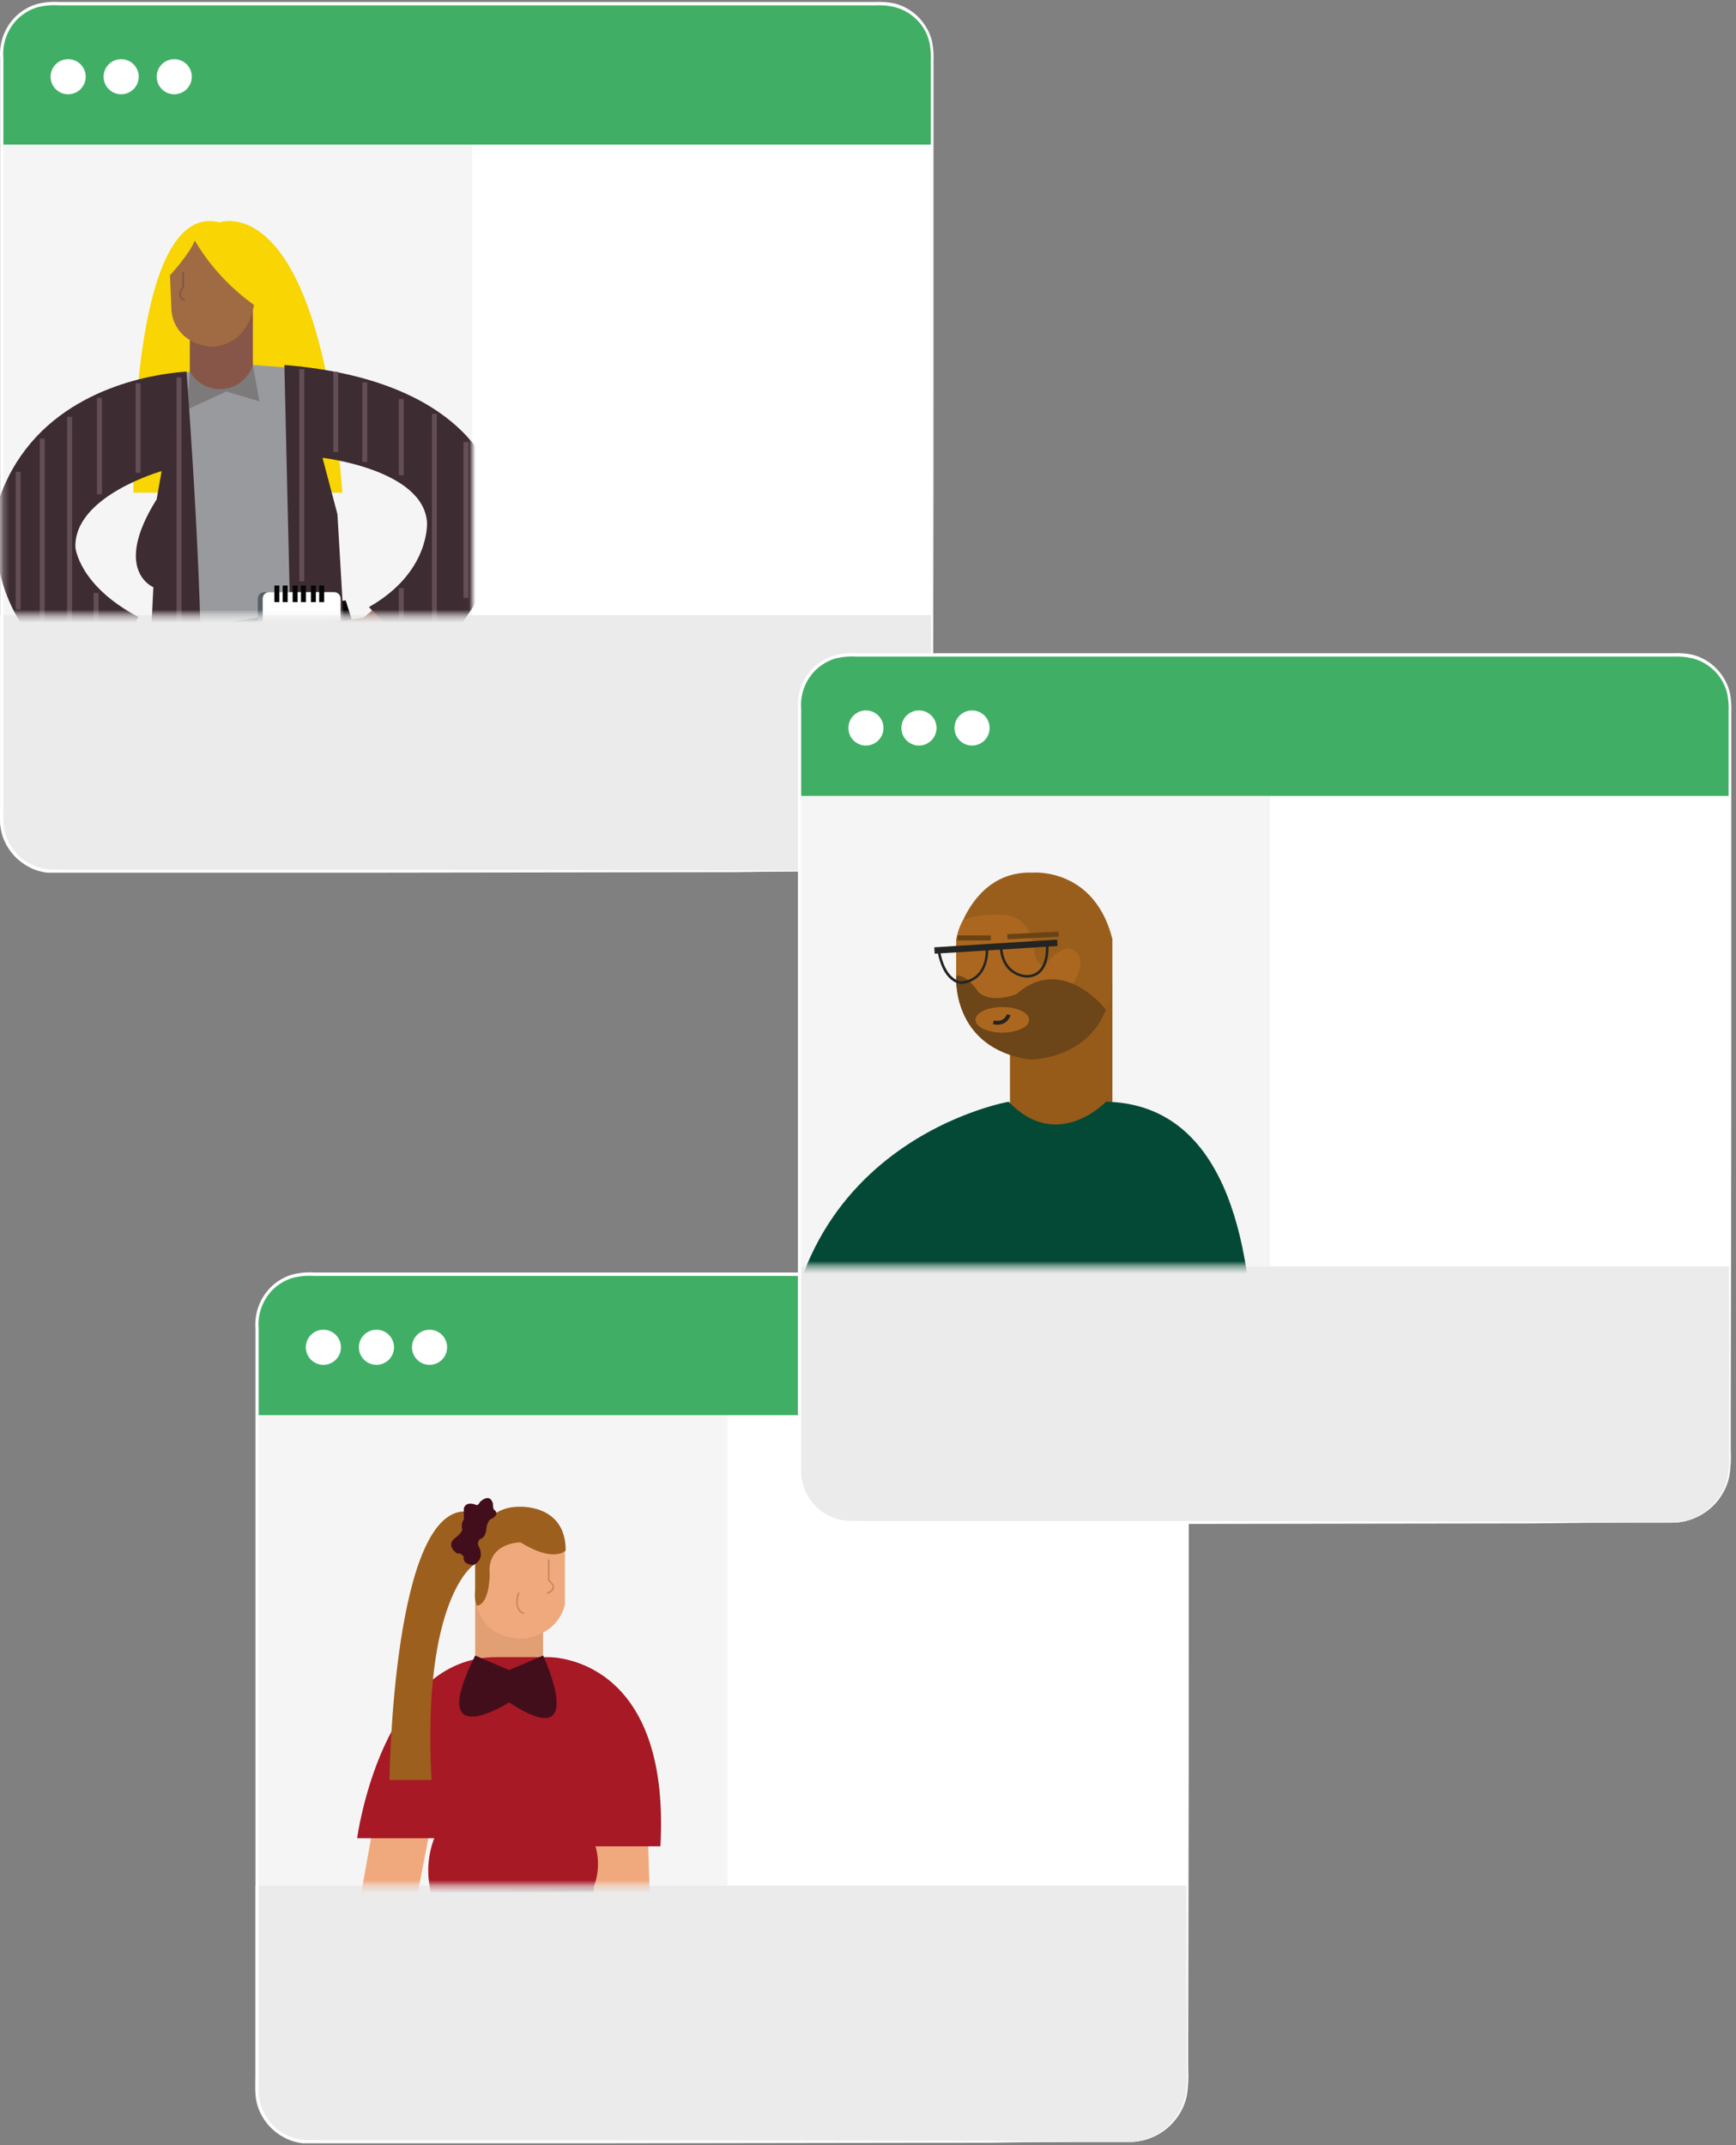 <svg width="272" height="336" viewBox="0 0 272 336" fill="none" xmlns="http://www.w3.org/2000/svg">
<rect x="0" y="0" width="272" height="336" fill="#808080" stroke="none"/>
<path d="M47.984 199.603H178.21C182.525 199.603 186.022 203.099 186.022 207.411V326.354C186.022 331.407 181.925 335.501 176.87 335.501H48.447C43.947 335.501 40.297 331.853 40.297 327.356V207.324C40.297 203.077 43.729 199.625 47.978 199.603H47.984Z" fill="white"/>
<path d="M113.98 221.661H40.248V295.355H113.98V221.661Z" fill="#F5F5F5"/>
<path d="M47.984 199.603H178.21C182.525 199.603 186.022 203.099 186.022 207.411V221.661H40.248V207.324C40.248 203.06 43.707 199.603 47.973 199.603C47.973 199.603 47.979 199.603 47.984 199.603Z" fill="#40AF65"/>
<path d="M53.42 211.027C53.42 212.546 52.189 213.776 50.669 213.776C49.149 213.776 47.918 212.546 47.918 211.027C47.918 209.507 49.149 208.277 50.669 208.277C52.189 208.277 53.42 209.507 53.42 211.027Z" fill="white"/>
<path d="M61.734 211.027C61.734 212.546 60.503 213.776 58.983 213.776C57.463 213.776 56.231 212.546 56.231 211.027C56.231 209.507 57.463 208.277 58.983 208.277C60.503 208.277 61.734 209.507 61.734 211.027Z" fill="white"/>
<path d="M70.053 211.027C70.053 212.546 68.822 213.776 67.302 213.776C65.782 213.776 64.551 212.546 64.551 211.027C64.551 209.507 65.782 208.277 67.302 208.277C68.822 208.277 70.053 209.507 70.053 211.027Z" fill="white"/>
<path d="M40.007 295.355H186.021V326.354C186.021 331.407 181.925 335.501 176.869 335.501H48.163C43.663 335.501 40.013 331.853 40.013 327.356V295.355H40.002H40.007Z" fill="#EBEBEB"/>
<path d="M176.869 335.49C177.343 335.469 177.817 335.42 178.286 335.349C181.969 334.75 184.916 331.967 185.722 328.325C185.946 326.898 186.011 325.45 185.929 324.012V319.106C185.929 305.205 185.875 285.096 185.842 260.267V208.522C185.886 207.591 185.82 206.665 185.646 205.75C185.45 204.846 185.085 203.986 184.567 203.213C183.499 201.628 181.865 200.507 180.002 200.076C179.065 199.875 178.101 199.799 177.142 199.848H49.182C48.027 199.772 46.867 199.886 45.75 200.18C44.666 200.534 43.669 201.127 42.835 201.906C41.179 203.518 40.335 205.783 40.525 208.086V327.748C40.651 330.579 42.301 333.127 44.84 334.391C45.652 334.804 46.534 335.071 47.439 335.18C48.332 335.267 49.286 335.18 50.212 335.245H96.388L155.247 335.333L171.253 335.387L155.279 335.616L96.421 335.703H47.417C46.453 335.594 45.516 335.316 44.655 334.87C42.884 333.988 41.479 332.507 40.683 330.693C40.291 329.784 40.068 328.815 40.024 327.824C39.97 326.833 40.024 325.88 40.024 324.9V208.113C39.839 205.663 40.749 203.251 42.508 201.536C43.396 200.686 44.47 200.055 45.636 199.679C46.807 199.358 48.027 199.238 49.242 199.314H177.224C178.22 199.265 179.217 199.341 180.193 199.554C182.132 200.055 183.815 201.264 184.91 202.941C185.466 203.757 185.858 204.672 186.065 205.636C186.24 206.583 186.305 207.553 186.262 208.516V260.288C186.262 285.096 186.196 305.227 186.174 319.128V324.034C186.251 325.477 186.174 326.925 185.935 328.347C185.101 332.017 182.105 334.81 178.378 335.382C178.024 335.441 177.659 335.469 177.3 335.469L176.869 335.48V335.49Z" fill="white"/>
<mask id="mask0_2472_8283" style="mask-type:luminance" maskUnits="userSpaceOnUse" x="40" y="221" width="74" height="75">
<path d="M113.98 221.661H40.248V295.355H113.98V221.661Z" fill="white"/>
</mask>
<g mask="url(#mask0_2472_8283)">
<path d="M85.09 248.925H74.45V263.104H85.09V248.925Z" fill="#E29F74"/>
<path d="M74.575 242.723V251.081C74.575 251.081 75.338 256.651 81.924 256.651C81.924 256.651 87.247 256.395 88.511 251.331V242.216C88.511 242.216 88.004 236.646 81.418 236.139C81.418 236.139 75.338 235.884 74.575 242.723Z" fill="#F0A97D"/>
<path d="M76.727 246.648C76.727 246.648 76.716 251.304 74.695 251.505C74.597 251.222 74.499 250.868 74.444 250.444C74.384 249.943 74.401 249.507 74.444 249.175V241.644C74.444 241.644 75.714 236.009 81.287 236.009C81.287 236.009 88.636 235.502 88.636 242.848C88.636 242.848 86.86 244.873 81.543 241.579C81.543 241.579 76.22 241.579 76.727 246.643V246.648Z" fill="#9D5F1D"/>
<path d="M67.607 295.518C67.607 295.518 58.231 366.413 61.02 380.086L98.262 382.618C99.362 371.64 99.945 359.242 99.493 345.667C98.818 325.51 96.017 307.829 92.689 293.237C84.326 293.999 75.969 294.756 67.607 295.518Z" fill="#430E1C"/>
<path d="M81.995 252.839C80.132 252.039 81.156 249.409 81.167 249.382L81.401 249.474C81.401 249.474 80.453 251.903 82.093 252.605L81.995 252.839Z" fill="#CA885D"/>
<path d="M85.765 249.676L85.678 249.436C86.228 249.229 86.522 248.979 86.56 248.679C86.615 248.249 86.103 247.776 85.901 247.634L85.847 247.596V244.242H86.103V247.471C86.288 247.618 86.893 248.14 86.816 248.718C86.762 249.115 86.413 249.436 85.77 249.676H85.765Z" fill="#CA885D"/>
<path d="M67.226 287.323L62.568 311.521L64.349 318.589C64.349 318.589 65.03 321.72 63.461 322.058C63.461 322.058 62.399 322.45 61.833 320.609L61.097 317.985L60.165 324.252C60.165 324.252 59.697 326.239 57.736 325.515C57.736 325.515 57.572 327.023 56.063 326.86C56.063 326.86 54.777 326.974 54.69 325.439L54.827 324.181C54.827 324.181 53.568 324.045 53.481 322.51L53.699 320.495C53.699 320.495 52.44 320.359 52.631 318.594L58.417 286.365L67.231 287.318L67.226 287.323Z" fill="#F0A97D"/>
<path d="M92.678 288.505L93.801 313.122L91.017 319.863C91.017 319.863 89.895 322.863 91.393 323.424C91.393 323.424 92.384 323.969 93.212 322.226L94.318 319.733L94.34 326.065C94.34 326.065 94.52 328.096 96.563 327.666C96.563 327.666 96.508 329.185 98.028 329.24C98.028 329.24 99.287 329.539 99.592 328.031L99.641 326.768C99.641 326.768 100.905 326.817 101.215 325.303L101.292 323.277C101.292 323.277 102.556 323.326 102.621 321.551L101.548 288.826L92.689 288.5L92.678 288.505Z" fill="#F0A97D"/>
<path d="M55.955 287.922C55.955 287.922 59.801 259.308 77.931 259.564H85.896C85.896 259.564 105.127 259.058 103.477 289.191H93.311C93.507 289.888 93.698 290.841 93.698 291.979C93.692 293.64 93.273 294.963 92.935 295.78C84.453 295.948 75.97 296.117 67.488 296.286C67.275 295.404 67.096 294.288 67.096 292.992C67.096 290.824 67.597 289.071 68.038 287.928H55.949L55.955 287.922Z" fill="#A71925"/>
<path d="M61.02 278.802C61.02 278.802 61.527 235.252 73.436 236.771L74.199 245.129C74.199 245.129 66.093 250.449 67.612 278.807H61.026L61.02 278.802Z" fill="#9D5F1D"/>
<path d="M71.66 243.354C71.66 243.354 69.634 242.085 71.404 240.822C71.404 240.822 72.418 240.06 72.418 239.553C72.418 239.553 72.162 238.541 72.674 238.034V236.259C72.674 236.259 72.93 234.99 74.7 235.753C74.7 235.753 74.956 235.753 75.207 235.246C75.207 235.246 76.727 233.727 77.234 235.502C77.234 235.502 77.234 236.515 77.49 236.515C77.49 236.515 78.503 237.277 76.727 238.034C76.727 238.034 76.22 238.797 76.22 239.303C76.22 239.303 76.22 240.822 75.207 241.078C75.207 241.078 74.7 241.585 74.951 242.091C74.951 242.091 76.22 244.116 74.188 245.129C74.188 245.129 72.412 245.129 72.668 243.861C72.668 243.861 72.162 243.098 71.655 243.354H71.66Z" fill="#430E1C"/>
<path d="M74.45 259.308L79.772 261.59L85.095 259.308C85.095 259.308 92.444 275.007 79.772 266.654C79.772 266.654 66.599 275.012 74.45 259.308Z" fill="#430E1C"/>
</g>
<path d="M7.984 0.592H138.21C142.525 0.592 146.022 4.088 146.022 8.4V127.343C146.022 132.396 141.925 136.49 136.87 136.49H8.447C3.947 136.49 0.297 132.842 0.297 128.345V8.313C0.297 4.066 3.729 0.614 7.978 0.592H7.984Z" fill="white"/>
<path d="M73.98 22.65H0.248V96.344H73.98V22.65Z" fill="#F5F5F5"/>
<path d="M7.984 0.592H138.21C142.525 0.592 146.022 4.088 146.022 8.4V22.65H0.248V8.313C0.248 4.049 3.707 0.592 7.973 0.592C7.973 0.592 7.979 0.592 7.984 0.592Z" fill="#40AF65"/>
<path d="M13.426 12.016C13.426 13.535 12.195 14.766 10.675 14.766C9.155 14.766 7.924 13.535 7.924 12.016C7.924 10.497 9.155 9.266 10.675 9.266C12.195 9.266 13.426 10.497 13.426 12.016Z" fill="white"/>
<path d="M21.734 12.016C21.734 13.535 20.503 14.766 18.983 14.766C17.463 14.766 16.231 13.535 16.231 12.016C16.231 10.497 17.463 9.266 18.983 9.266C20.503 9.266 21.734 10.497 21.734 12.016Z" fill="white"/>
<path d="M30.053 12.016C30.053 13.535 28.822 14.766 27.302 14.766C25.782 14.766 24.551 13.535 24.551 12.016C24.551 10.497 25.782 9.266 27.302 9.266C28.822 9.266 30.053 10.497 30.053 12.016Z" fill="white"/>
<path d="M0.007 96.344H146.021V127.343C146.021 132.396 141.925 136.49 136.869 136.49H8.163C3.663 136.49 0.013 132.842 0.013 128.345V96.344H0.002H0.007Z" fill="#EBEBEB"/>
<path d="M136.869 136.48C137.343 136.458 137.817 136.409 138.286 136.338C141.969 135.739 144.916 132.957 145.722 129.314C145.946 127.887 146.011 126.439 145.929 125.001V120.095C145.929 106.194 145.875 86.085 145.842 61.256V9.511C145.886 8.58 145.82 7.654 145.646 6.739C145.45 5.836 145.085 4.975 144.567 4.202C143.499 2.617 141.865 1.496 140.002 1.066C139.065 0.864 138.101 0.788 137.142 0.837H9.182C8.027 0.761 6.867 0.875 5.75 1.169C4.666 1.523 3.669 2.117 2.835 2.895C1.179 4.507 0.335 6.772 0.525 9.075V128.737C0.651 131.568 2.301 134.116 4.84 135.38C5.652 135.794 6.534 136.06 7.439 136.169C8.332 136.256 9.286 136.169 10.212 136.235H56.388L115.247 136.322L131.253 136.376L115.279 136.605L56.421 136.692H7.417C6.453 136.583 5.516 136.305 4.655 135.859C2.884 134.977 1.479 133.496 0.683 131.682C0.291 130.773 0.068 129.804 0.024 128.813C-0.03 127.822 0.024 126.869 0.024 125.889V9.113C-0.161 6.663 0.749 4.251 2.508 2.536C3.396 1.686 4.47 1.055 5.636 0.679C6.807 0.358 8.027 0.238 9.242 0.314H137.224C138.22 0.265 139.217 0.341 140.193 0.554C142.132 1.055 143.815 2.264 144.91 3.941C145.466 4.757 145.858 5.672 146.065 6.636C146.24 7.583 146.305 8.553 146.262 9.516V61.288C146.262 86.096 146.196 106.227 146.174 120.128V125.034C146.251 126.477 146.174 127.925 145.935 129.347C145.101 133.017 142.105 135.81 138.378 136.382C138.024 136.441 137.659 136.469 137.3 136.469L136.869 136.48Z" fill="white"/>
<mask id="mask1_2472_8283" style="mask-type:luminance" maskUnits="userSpaceOnUse" x="0" y="22" width="74" height="75">
<path d="M73.98 22.65H0.248V96.344H73.98V22.65Z" fill="white"/>
</mask>
<g mask="url(#mask1_2472_8283)">
<path d="M20.906 77.166C20.906 77.166 20.127 31.193 34.417 34.83C34.417 34.83 49.747 29.119 53.648 77.166H20.906Z" fill="#F8D503"/>
<path d="M24.556 98.201L19.865 192.477L62.74 194.295C64.505 181.875 65.627 166.553 64.56 149.107C63.198 126.804 58.692 108.1 54.165 94.046C44.294 95.429 34.422 96.817 24.55 98.201H24.556Z" fill="#050606"/>
<path d="M39.619 45.737H29.742V62.878H39.619V45.737Z" fill="#885648"/>
<path d="M26.621 42.878C26.708 44.871 26.795 46.859 26.883 48.852C26.97 49.516 27.209 50.556 27.923 51.58C29.65 54.057 32.663 54.28 33.12 54.307C33.12 54.307 38.835 54.569 39.876 47.294L34.417 36.388L29.481 36.905L26.621 42.878Z" fill="#A06B43"/>
<path d="M26.621 43.14C26.621 43.14 29.737 39.764 30.516 37.684C31.317 39.029 32.325 40.51 33.599 42.034C35.762 44.615 38.007 46.488 39.87 47.812C41.166 47.986 42.469 48.16 43.765 48.329L42.469 39.497L34.411 35.604C33.697 35.533 32.586 35.517 31.295 35.865C29.819 36.263 28.767 36.959 28.179 37.422C27.787 37.945 27.225 38.816 26.882 40.02C26.501 41.337 26.544 42.465 26.621 43.134V43.14Z" fill="#F8D503"/>
<path d="M25.586 59.502C25.935 72.576 26.278 85.649 26.627 98.718L50.532 95.342C49.148 82.791 47.759 70.234 46.375 57.683C44.125 57.509 41.87 57.335 39.62 57.166C39.887 58.391 39.451 59.665 38.503 60.466C37.065 61.68 35.289 61.087 35.207 61.059C33.158 61.756 31.159 61.288 30.271 60.019C30.086 59.752 29.743 59.164 29.754 58.201C28.37 58.631 26.981 59.066 25.597 59.496L25.586 59.502Z" fill="#999A9D"/>
<path d="M29.742 58.206C30.897 60.177 33.125 61.25 35.326 60.891C37.32 60.569 38.976 59.126 39.619 57.166C39.968 59.072 40.311 60.978 40.66 62.878L35.462 61.321L29.225 64.179L29.742 58.206Z" fill="#7D7A7B"/>
<path d="M29.22 58.206C29.22 58.206 32.336 98.984 31.301 113.528H22.987L24.028 91.971C24.028 91.971 17.534 89.374 24.545 78.206L25.324 73.79C25.324 73.79 11.552 77.683 11.814 85.737C11.814 85.737 12.331 91.71 21.691 96.643L14.935 107.032C12.5 106.074 8.48 104.076 5.058 100.019C-2.171 91.443 -0.684 80.814 -0.4 78.979C0.34 76.578 1.479 73.986 3.239 71.449C11.296 59.812 26.049 58.429 29.225 58.201L29.22 58.206Z" fill="#3D2C31"/>
<path d="M44.556 57.166L45.852 113.005L54.689 111.448L52.869 80.542L50.532 71.71C50.532 71.71 66.385 73.528 66.903 81.838C66.903 81.838 67.42 89.63 57.81 95.086L66.124 104.173C66.124 104.173 80.937 92.488 78.076 77.683C78.076 77.683 76.257 59.763 44.556 57.166Z" fill="#3D2C31"/>
<path d="M7.003 68.688H6.224V100.525H7.003V68.688Z" fill="#624E54"/>
<path d="M3.233 73.915H2.454V95.472H3.233V73.915Z" fill="#624E54"/>
<path d="M11.291 65.29H10.512V103.656H11.291V65.29Z" fill="#624E54"/>
<path d="M15.97 62.295H15.191V77.422H15.97V62.295Z" fill="#624E54"/>
<path d="M15.447 92.875H14.668V103.526H15.447V92.875Z" fill="#624E54"/>
<path d="M22.023 60.019H21.244V74.046H22.023V60.019Z" fill="#624E54"/>
<path d="M28.44 59.115H27.661V97.552H28.44V59.115Z" fill="#624E54"/>
<path d="M47.672 57.814H46.893V91.056H47.672V57.814Z" fill="#624E54"/>
<path d="M53 58.255H52.221V70.8H53V58.255Z" fill="#624E54"/>
<path d="M57.543 59.894H56.764V72.363H57.543V59.894Z" fill="#624E54"/>
<path d="M63.263 62.491H62.484V74.438H63.263V62.491Z" fill="#624E54"/>
<path d="M68.461 64.827H67.682V101.189H68.461V64.827Z" fill="#624E54"/>
<path d="M63.263 92.096H62.484V97.029H63.263V92.096Z" fill="#624E54"/>
<path d="M73.396 69.243H72.617V93.659H73.396V69.243Z" fill="#624E54"/>
<path d="M51.573 92.745H41.429C40.857 92.745 40.394 93.208 40.394 93.779V110.409C40.394 110.98 40.857 111.443 41.429 111.443H51.573C52.144 111.443 52.608 110.98 52.608 110.409V93.779C52.608 93.208 52.144 92.745 51.573 92.745Z" fill="#575F68"/>
<path d="M52.34 92.745H42.196C41.625 92.745 41.161 93.208 41.161 93.779V110.409C41.161 110.98 41.625 111.443 42.196 111.443H52.34C52.912 111.443 53.375 110.98 53.375 110.409V93.779C53.375 93.208 52.912 92.745 52.34 92.745Z" fill="white"/>
<path d="M65.6 103.395C60.3 108.094 56.59 111.437 55.968 112.123C55.919 112.178 55.745 112.368 55.462 112.466C54.863 112.679 54.105 112.374 53.533 111.72C53.452 111.563 53.212 111.067 53.332 110.435C53.408 110.022 53.61 109.733 53.724 109.586C54.585 108.927 55.446 108.263 56.306 107.604L49.998 110.964C49.818 111.018 49.382 111.121 48.881 110.953C48.036 110.67 47.742 109.858 47.704 109.749C47.639 109.597 47.551 109.319 47.584 108.982C47.639 108.328 48.085 107.925 48.194 107.833L53.043 105.23L45.465 107.212C45.465 107.212 44.223 107.669 43.428 105.954C43.428 105.954 42.888 104.201 44.898 103.618L51.665 101.5L45.247 102.513C45.247 102.513 43.667 102.496 43.128 100.743C43.128 100.743 42.883 99.202 44.642 98.663L56.965 96.725C57.418 96.354 57.875 95.979 58.327 95.608C60.752 98.206 63.176 100.803 65.606 103.4L65.6 103.395Z" fill="#885648"/>
<path d="M43.771 91.71H42.992V94.307H43.771V91.71Z" fill="#050606"/>
<path d="M45.073 91.71H44.294V94.307H45.073V91.71Z" fill="#050606"/>
<path d="M46.632 91.71H45.852V94.307H46.632V91.71Z" fill="#050606"/>
<path d="M47.933 91.71H47.154V94.307H47.933V91.71Z" fill="#050606"/>
<path d="M49.492 91.71H48.713V94.307H49.492V91.71Z" fill="#050606"/>
<path d="M50.788 91.71H50.009V94.307H50.788V91.71Z" fill="#050606"/>
<path d="M28.92 47.158C28.473 47.011 28.196 46.76 28.103 46.423C27.923 45.797 28.441 45.083 28.572 44.909V42.617H28.833V45.002L28.8 45.04C28.8 45.04 28.19 45.786 28.348 46.352C28.419 46.602 28.637 46.788 29.002 46.907L28.92 47.153V47.158Z" fill="#81544A"/>
</g>
<path d="M132.984 102.603H263.21C267.525 102.603 271.022 106.098 271.022 110.411V229.353C271.022 234.406 266.925 238.501 261.87 238.501H133.447C128.947 238.501 125.297 234.853 125.297 230.355V110.324C125.297 106.077 128.729 102.624 132.978 102.603H132.984Z" fill="white"/>
<path d="M198.979 124.661H125.247V198.355H198.979V124.661Z" fill="#F5F5F5"/>
<path d="M132.983 102.603H263.209C267.524 102.603 271.021 106.098 271.021 110.411V124.661H125.247V110.324C125.247 106.06 128.707 102.603 132.972 102.603C132.972 102.603 132.978 102.603 132.983 102.603Z" fill="#40AF65"/>
<path d="M138.426 114.027C138.426 115.546 137.195 116.776 135.675 116.776C134.155 116.776 132.924 115.546 132.924 114.027C132.924 112.507 134.155 111.277 135.675 111.277C137.195 111.277 138.426 112.507 138.426 114.027Z" fill="white"/>
<path d="M146.734 114.027C146.734 115.546 145.503 116.776 143.983 116.776C142.463 116.776 141.231 115.546 141.231 114.027C141.231 112.507 142.463 111.277 143.983 111.277C145.503 111.277 146.734 112.507 146.734 114.027Z" fill="white"/>
<path d="M155.053 114.027C155.053 115.546 153.822 116.776 152.302 116.776C150.782 116.776 149.551 115.546 149.551 114.027C149.551 112.507 150.782 111.277 152.302 111.277C153.822 111.277 155.053 112.507 155.053 114.027Z" fill="white"/>
<path d="M125.007 198.355H271.021V229.354C271.021 234.407 266.925 238.501 261.869 238.501H133.163C128.663 238.501 125.013 234.853 125.013 230.356V198.355H125.002H125.007Z" fill="#EBEBEB"/>
<path d="M261.869 238.49C262.343 238.469 262.817 238.42 263.286 238.349C266.969 237.75 269.916 234.968 270.722 231.325C270.946 229.898 271.011 228.45 270.929 227.012V222.106C270.929 208.205 270.875 188.096 270.842 163.267V111.522C270.886 110.591 270.82 109.665 270.646 108.75C270.45 107.846 270.085 106.986 269.567 106.213C268.499 104.628 266.865 103.507 265.002 103.077C264.065 102.875 263.101 102.799 262.142 102.848H134.182C133.027 102.772 131.867 102.886 130.75 103.18C129.666 103.534 128.669 104.127 127.835 104.906C126.179 106.518 125.335 108.783 125.525 111.086V230.748C125.651 233.579 127.301 236.127 129.84 237.391C130.652 237.804 131.534 238.071 132.439 238.18C133.332 238.267 134.286 238.18 135.212 238.245H181.388L240.247 238.333L256.253 238.387L240.279 238.616L181.421 238.703H132.417C131.453 238.594 130.516 238.316 129.655 237.87C127.884 236.988 126.479 235.507 125.683 233.693C125.291 232.784 125.068 231.815 125.024 230.824C124.97 229.833 125.024 228.88 125.024 227.9V111.113C124.839 108.663 125.749 106.251 127.508 104.536C128.396 103.686 129.47 103.055 130.636 102.679C131.807 102.358 133.027 102.238 134.242 102.314H262.224C263.22 102.265 264.217 102.341 265.193 102.554C267.132 103.055 268.815 104.264 269.91 105.941C270.466 106.757 270.858 107.672 271.065 108.636C271.24 109.583 271.305 110.553 271.262 111.516V163.288C271.262 188.096 271.196 208.227 271.174 222.128V227.034C271.251 228.477 271.174 229.925 270.935 231.347C270.101 235.017 267.105 237.81 263.378 238.382C263.024 238.441 262.659 238.469 262.3 238.469L261.869 238.48V238.49Z" fill="white"/>
<mask id="mask2_2472_8283" style="mask-type:luminance" maskUnits="userSpaceOnUse" x="125" y="124" width="74" height="75">
<path d="M198.979 124.661H125.247V198.355H198.979V124.661Z" fill="white"/>
</mask>
<g mask="url(#mask2_2472_8283)">
<path d="M158.245 176.378H174.289V153.928H158.245V176.378Z" fill="#965A19"/>
<path d="M174.29 147.105V154.32C174.29 154.32 173.886 164.742 161.454 165.945C161.454 165.945 150.624 165.145 149.823 153.917V147.1C149.823 147.1 152.231 136.275 161.858 136.678C161.858 136.678 171.484 135.878 174.295 147.1L174.29 147.105Z" fill="#9A5E1C"/>
<path d="M168.073 154.124C168.073 154.124 171.282 149.31 167.272 148.51C167.272 148.51 165.267 148.913 164.063 150.917C164.063 150.917 162.859 152.12 162.058 149.31C162.058 149.31 162.058 143.299 156.845 143.299C156.845 143.299 152.917 143.054 150.868 144.176C150.868 144.176 149.997 145.591 149.812 147.454V153.922L155.243 158.534L165.273 156.928L168.078 154.124H168.073Z" fill="#AB671F"/>
<path d="M173.287 158.132C173.287 158.132 166.466 149.311 159.248 155.725C159.248 155.725 155.238 157.331 153.233 155.322C153.233 155.322 151.626 152.692 149.823 152.806C149.823 152.806 148.924 164.143 161.307 165.945C161.307 165.945 170.084 166.147 173.292 158.126L173.287 158.132Z" fill="#6C4518"/>
<path d="M157.041 161.742C159.367 161.742 161.253 160.845 161.253 159.738C161.253 158.632 159.367 157.734 157.041 157.734C154.716 157.734 152.83 158.632 152.83 159.738C152.83 160.845 154.716 161.742 157.041 161.742Z" fill="#AB671F"/>
<path d="M156.252 160.506C157.941 160.506 158.333 159.025 158.333 159.008L157.75 158.861C157.712 158.997 157.352 160.174 155.696 159.841L155.576 160.43C155.821 160.479 156.045 160.5 156.252 160.5V160.506Z" fill="#242422"/>
<path d="M165.639 147.175L146.386 148.379L146.448 149.379L165.702 148.175L165.639 147.175Z" fill="#242422"/>
<path d="M165.844 145.922L157.824 146.322L157.864 147.122L165.884 146.721L165.844 145.922Z" fill="#6A4314"/>
<path d="M155.238 146.506H150.024V147.307H155.238V146.506Z" fill="#6A4314"/>
<path d="M160.855 153.122C161.803 153.122 162.571 152.806 163.149 152.185C164.473 150.748 164.276 148.205 164.266 148.096L163.868 148.129C163.868 148.129 164.059 150.612 162.855 151.913C162.359 152.452 161.689 152.725 160.861 152.725C160.719 152.725 157.428 152.665 157.047 148.532L156.649 148.57C157.063 153.073 160.823 153.127 160.861 153.127L160.855 153.122Z" fill="#242422"/>
<path d="M150.623 154.124C155.2 153.656 154.84 148.548 154.835 148.494L154.437 148.527C154.453 148.723 154.769 153.296 150.607 153.721C150.607 153.721 147.981 153.629 147.213 148.478L146.815 148.537C147.633 154.059 150.504 154.119 150.623 154.119V154.124Z" fill="#242422"/>
<path d="M173.287 172.567C173.287 172.567 165.665 180.587 158.043 172.567C158.043 172.567 116.324 179.781 123.547 229.098H137.189V254.755H192.147C192.147 254.755 209.798 173.367 173.292 172.561L173.287 172.567Z" fill="#044936"/>
</g>
</svg>
